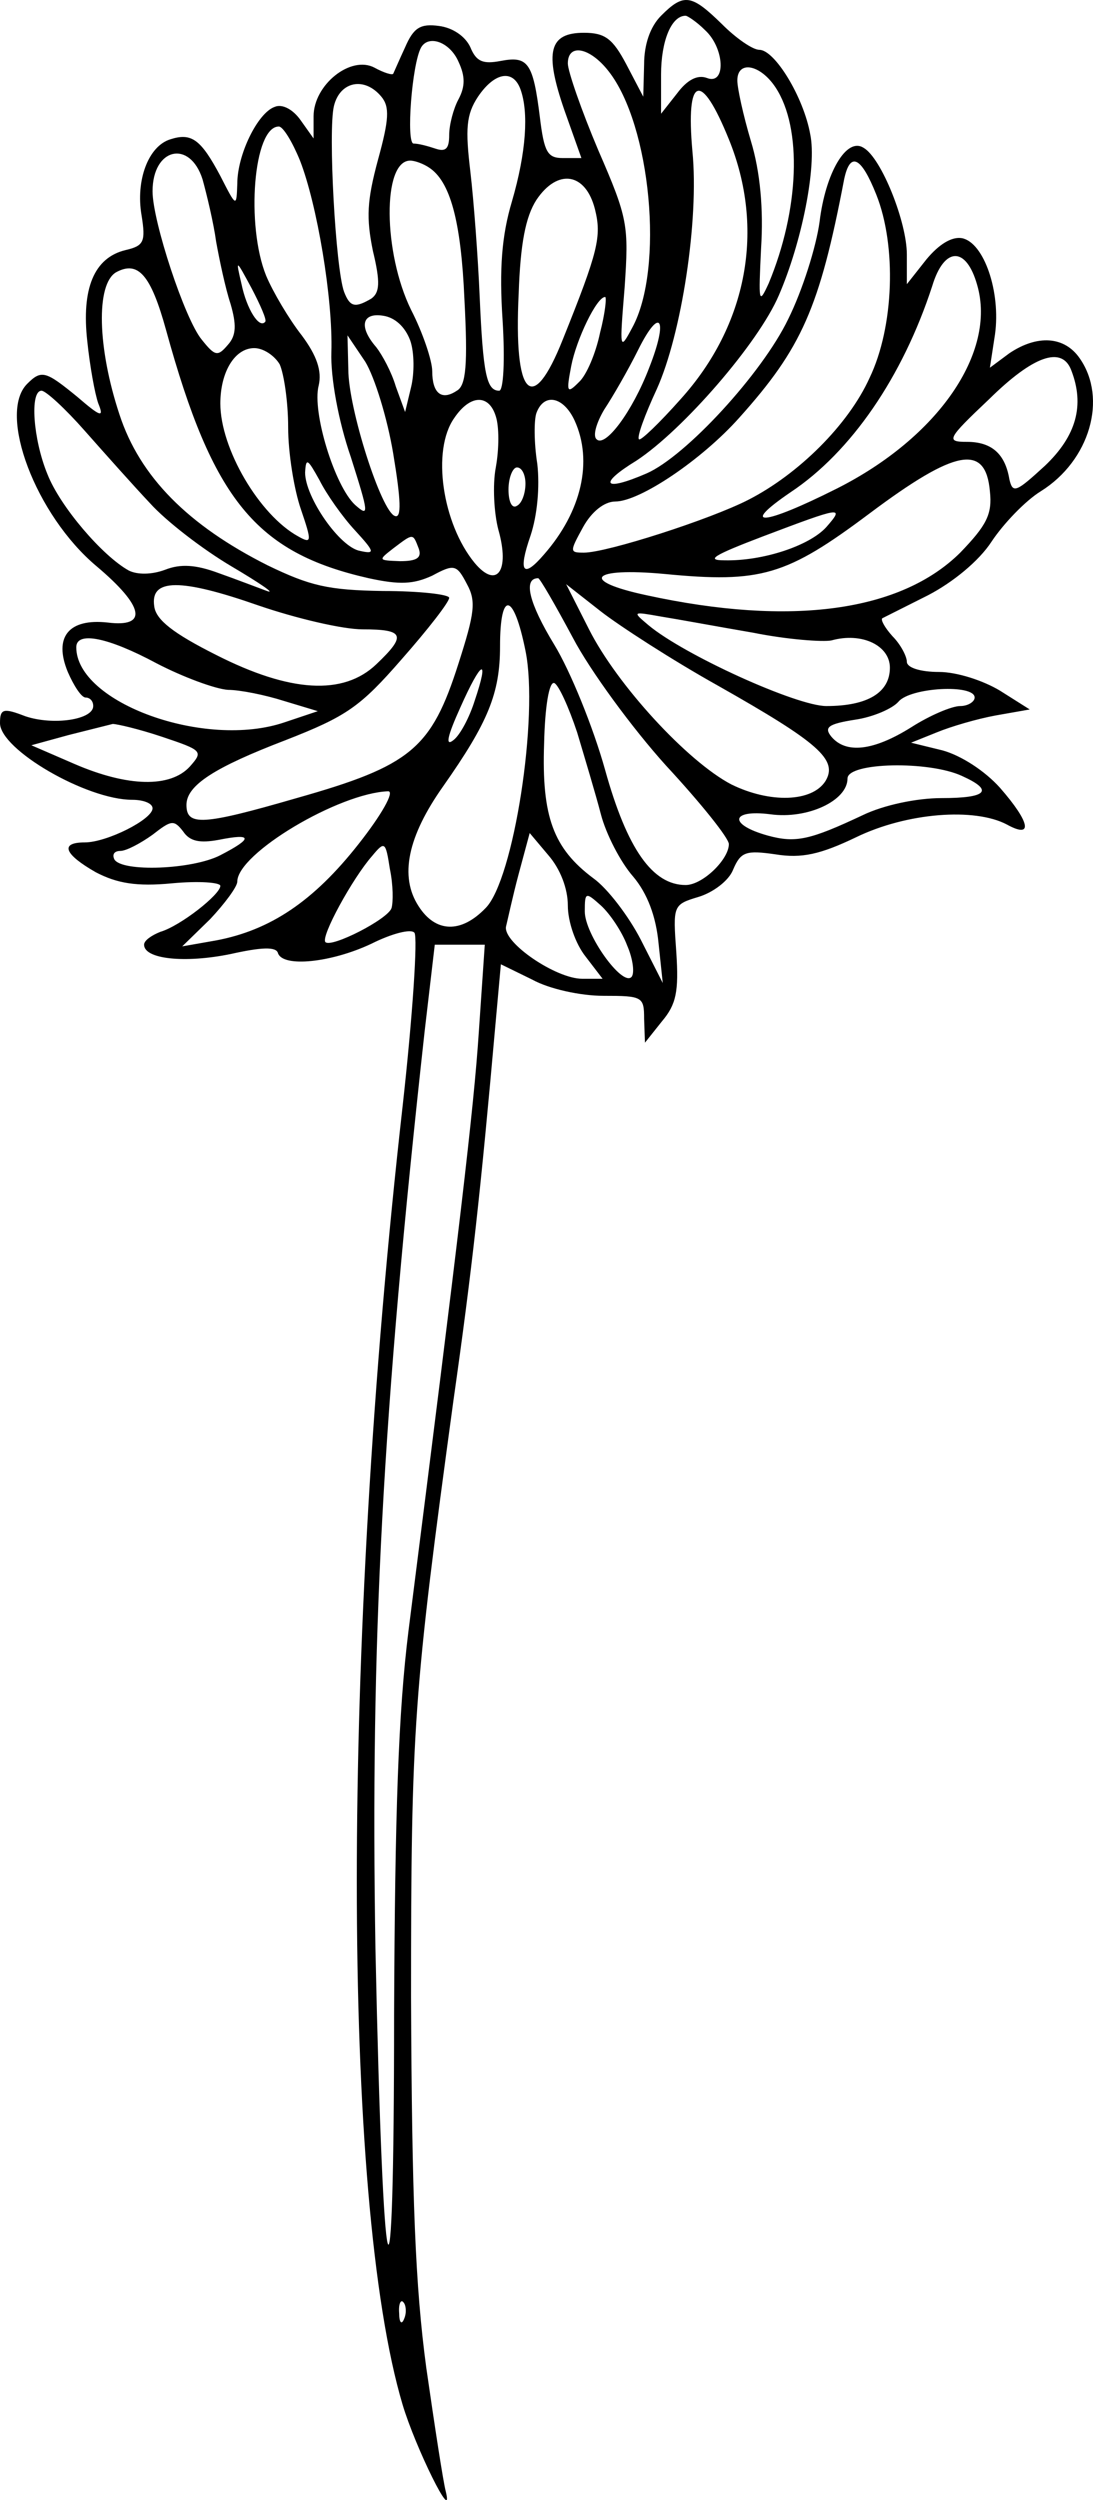 <svg width="171" height="391" viewBox="0 0 171 391" fill="none" xmlns="http://www.w3.org/2000/svg">
<path d="M103.424 2.461C101.7 4.194 100.772 6.993 100.772 10.059L100.639 15.123L97.987 10.059C95.866 6.06 94.672 5.127 91.357 5.127C85.921 5.127 85.126 8.059 88.308 17.256L90.96 24.72H88.043C85.656 24.72 85.126 23.787 84.463 18.322C83.402 9.792 82.606 8.726 78.363 9.525C75.579 10.059 74.518 9.659 73.59 7.393C72.794 5.66 70.805 4.327 68.684 4.061C65.767 3.661 64.706 4.327 63.38 7.393C62.452 9.392 61.656 11.258 61.524 11.525C61.391 11.791 60.065 11.391 58.607 10.592C54.894 8.592 49.06 13.257 49.06 18.189V21.654L47.071 18.855C45.878 17.122 44.154 16.189 42.961 16.723C40.309 17.656 37.126 24.186 37.126 28.718C36.994 32.45 36.994 32.45 34.474 27.518C31.425 21.787 29.966 20.721 26.651 21.787C23.204 22.854 21.215 28.185 22.143 33.649C22.806 37.781 22.541 38.448 19.624 39.114C14.718 40.313 12.729 45.112 13.657 53.375C14.055 57.24 14.851 61.639 15.381 63.105C16.309 65.371 15.779 65.237 12.066 62.038C7.16 58.04 6.497 57.773 4.243 60.039C-0.398 64.704 5.569 80.565 15.116 88.562C22.541 94.826 23.204 98.158 16.84 97.358C10.74 96.692 8.353 99.624 10.607 105.089C11.536 107.221 12.729 109.087 13.392 109.087C14.055 109.087 14.585 109.62 14.585 110.42C14.585 112.552 8.353 113.485 3.978 112.019C0.53 110.686 0 110.82 0 113.085C0 117.217 13.525 125.081 20.685 125.081C22.408 125.081 23.867 125.614 23.867 126.414C23.867 128.146 16.707 131.745 13.259 131.745C9.282 131.745 10.077 133.611 14.983 136.41C18.298 138.142 21.348 138.676 26.917 138.142C31.16 137.743 34.474 138.009 34.474 138.542C34.474 139.875 28.243 144.807 25.06 145.739C23.734 146.273 22.541 147.072 22.541 147.739C22.541 150.005 28.905 150.671 36.066 149.205C40.839 148.139 43.226 148.005 43.491 149.072C44.286 151.337 51.844 150.538 58.076 147.605C61.258 146.006 64.308 145.206 64.839 145.873C65.369 146.539 64.573 158.801 62.982 173.062C53.435 257.563 53.435 343.93 62.982 376.051C64.971 382.715 71.07 395.11 69.745 389.645C69.347 388.179 68.021 379.516 66.695 370.319C64.971 357.524 64.441 343.93 64.308 312.342C64.308 270.091 64.706 264.76 70.938 219.045C73.855 198.519 75.181 186.524 77.568 159.601L78.363 150.804L83.269 153.203C85.921 154.669 90.827 155.736 94.407 155.736C100.506 155.736 100.772 155.869 100.772 159.334L100.904 163.066L103.556 159.734C105.81 157.068 106.208 155.069 105.81 148.938C105.28 141.608 105.28 141.474 109.258 140.275C111.512 139.609 114.031 137.743 114.694 136.01C115.887 133.211 116.683 132.944 121.324 133.611C125.434 134.277 128.351 133.611 133.92 130.945C141.876 127.08 152.483 126.28 157.522 128.946C161.632 131.212 161.235 128.679 156.461 123.215C154.075 120.549 150.362 118.15 147.445 117.35L142.539 116.151L146.517 114.552C148.771 113.619 152.881 112.419 155.798 111.886L161.102 110.953L156.461 108.021C153.809 106.421 149.699 105.089 146.914 105.089C143.997 105.089 141.876 104.422 141.876 103.489C141.876 102.689 140.948 100.823 139.622 99.491C138.428 98.158 137.765 96.958 138.031 96.692C138.296 96.558 141.478 94.959 145.191 93.093C149.036 91.094 153.146 87.762 155.135 84.696C156.992 81.897 160.439 78.299 162.826 76.833C170.516 72.035 173.301 62.305 168.925 56.041C166.538 52.575 162.295 52.309 157.92 55.241L154.87 57.507L155.666 52.309C156.594 45.645 153.942 37.914 150.494 37.248C148.903 36.981 146.914 38.181 144.926 40.58L141.876 44.445V39.78C141.876 34.716 137.898 24.72 135.114 23.12C132.462 21.387 129.147 26.985 128.219 34.716C127.688 38.581 125.567 45.378 123.313 49.91C119.202 58.44 107.269 71.368 101.169 74.034C94.407 76.966 93.479 75.766 99.578 72.035C106.871 67.237 118.672 53.642 121.854 46.178C125.434 37.914 127.821 26.052 126.76 20.988C125.699 15.123 121.191 7.793 118.804 7.793C117.744 7.793 115.092 5.927 112.97 3.794C108.197 -0.871 107.004 -1.137 103.424 2.461ZM110.318 4.727C113.368 7.526 113.633 13.391 110.584 12.191C109.125 11.658 107.534 12.458 105.943 14.59L103.424 17.789V11.658C103.424 6.46 105.015 2.461 107.269 2.461C107.534 2.461 108.992 3.394 110.318 4.727ZM71.734 9.659C72.794 11.925 72.794 13.524 71.734 15.523C70.938 16.989 70.275 19.522 70.275 21.121C70.275 23.253 69.745 23.787 68.153 23.253C66.96 22.854 65.502 22.454 64.706 22.454C63.513 22.454 64.441 9.925 65.899 7.393C67.093 5.394 70.407 6.593 71.734 9.659ZM95.203 11.125C101.832 19.522 103.954 42.046 98.915 51.243C96.926 54.974 96.926 54.708 97.722 44.978C98.385 35.249 98.252 34.183 93.612 23.52C90.96 17.256 88.838 11.125 88.838 9.925C88.838 6.726 92.286 7.393 95.203 11.125ZM121.324 13.657C125.567 20.055 125.036 32.85 120.263 44.312C118.672 47.777 118.672 47.244 119.07 38.847C119.467 32.717 118.937 26.852 117.478 22.054C116.285 18.055 115.357 13.79 115.357 12.591C115.357 9.392 118.937 10.059 121.324 13.657ZM81.413 13.924C82.739 17.522 82.341 23.787 80.087 31.517C78.496 36.848 78.098 42.046 78.628 50.043C79.026 56.441 78.761 61.105 78.098 61.105C76.109 61.105 75.579 58.44 75.048 46.444C74.783 40.18 74.12 31.384 73.59 26.852C72.794 20.188 72.927 17.922 74.783 15.123C77.302 11.391 80.219 10.725 81.413 13.924ZM59.667 15.123C60.993 16.723 60.861 18.722 59.137 24.986C57.413 31.384 57.281 34.049 58.342 39.247C59.535 44.179 59.402 45.778 58.076 46.711C55.557 48.177 54.761 48.044 53.833 45.645C52.507 42.046 51.314 20.454 52.242 16.589C53.17 12.724 57.016 11.925 59.667 15.123ZM114.031 21.787C119.733 35.782 116.948 50.843 106.473 62.438C103.158 66.17 100.241 68.969 99.976 68.703C99.578 68.436 100.904 64.837 102.761 60.839C106.606 52.309 109.39 34.449 108.329 23.653C107.269 11.791 109.655 10.992 114.031 21.787ZM46.938 25.119C49.59 31.917 52.109 46.711 51.844 55.108C51.712 58.973 52.905 65.77 54.894 71.501C57.678 80.298 57.811 80.965 55.557 78.965C52.375 76.033 48.795 64.438 49.855 60.306C50.386 58.04 49.59 55.641 47.204 52.442C45.215 49.91 42.695 45.645 41.635 43.112C38.452 35.249 39.646 19.788 43.623 19.788C44.286 19.788 45.745 22.187 46.938 25.119ZM31.69 28.052C32.353 30.451 33.414 34.849 33.812 37.781C34.342 40.713 35.27 45.112 36.066 47.511C36.994 50.709 36.994 52.442 35.668 53.908C34.077 55.774 33.679 55.774 31.557 53.109C28.905 49.91 23.867 34.582 23.867 29.918C23.867 23.12 29.701 21.787 31.69 28.052ZM67.093 26.186C70.407 28.318 72.131 34.449 72.662 46.844C73.192 56.974 72.927 60.306 71.468 61.105C69.082 62.705 67.623 61.505 67.623 58.04C67.623 56.441 66.165 52.042 64.308 48.444C59.933 39.514 59.8 25.119 64.176 25.119C64.971 25.119 66.297 25.652 67.093 26.186ZM137.102 30.451C140.285 38.448 139.887 51.109 136.042 59.106C132.727 66.437 124.904 74.167 117.081 78.166C111.114 81.231 94.938 86.429 91.357 86.429C89.103 86.429 89.103 86.296 91.225 82.431C92.551 80.031 94.54 78.432 96.263 78.432C100.109 78.432 109.788 71.901 115.622 65.371C125.434 54.441 128.219 48.177 132.064 28.052C132.992 23.653 134.716 24.453 137.102 30.451ZM93.081 32.717C94.142 36.981 93.612 39.247 88.043 53.109C83.269 65.104 80.352 62.172 81.148 45.911C81.413 38.181 82.208 33.916 83.932 31.25C87.247 26.319 91.623 26.985 93.081 32.717ZM152.881 44.578C155.931 55.108 146.782 68.436 130.871 76.433C119.467 82.164 115.49 82.564 123.71 76.966C133.125 70.702 141.213 58.973 145.854 44.712C147.71 38.581 151.157 38.448 152.881 44.578ZM25.988 51.642C33.281 78.166 40.044 86.429 57.678 90.427C62.584 91.494 64.706 91.361 67.623 90.028C71.07 88.162 71.468 88.295 73.059 91.361C74.518 94.026 74.253 95.892 71.734 103.756C67.49 117.084 64.308 119.75 46.408 124.814C31.69 129.079 29.171 129.213 29.171 125.88C29.171 122.815 33.546 120.016 44.684 115.751C54.231 112.019 56.353 110.553 62.85 103.089C66.96 98.424 70.275 94.159 70.275 93.493C70.275 92.96 65.634 92.427 59.933 92.427C51.314 92.293 48.529 91.627 41.9 88.428C29.436 82.164 21.878 74.567 18.696 64.837C15.248 54.441 14.983 44.445 18.165 42.579C21.613 40.713 23.602 42.979 25.988 51.642ZM41.502 50.31C40.574 51.509 38.585 48.31 37.789 44.445C36.861 40.447 36.861 40.447 39.38 45.112C40.706 47.644 41.767 50.043 41.502 50.31ZM93.877 52.042C93.214 55.241 91.755 58.706 90.562 59.773C88.706 61.639 88.573 61.372 89.368 57.24C90.164 53.109 93.346 46.444 94.672 46.444C94.938 46.444 94.672 48.977 93.877 52.042ZM64.176 53.242C64.839 55.108 64.839 58.44 64.308 60.572L63.38 64.438L61.922 60.439C61.258 58.173 59.8 55.508 58.872 54.308C56.087 51.109 56.618 48.844 59.933 49.377C61.789 49.643 63.38 51.109 64.176 53.242ZM101.567 57.507C98.915 64.438 94.672 70.035 93.346 68.703C92.683 68.169 93.346 66.037 94.54 64.038C95.866 62.038 98.252 57.907 99.844 54.708C103.291 47.777 104.617 49.776 101.567 57.507ZM61.524 70.968C62.717 78.166 62.85 81.098 61.789 80.698C59.667 80.031 54.496 63.904 54.496 57.773L54.364 52.442L57.148 56.574C58.607 58.973 60.596 65.371 61.524 70.968ZM43.756 56.974C44.419 58.44 45.082 62.838 45.082 66.837C45.082 70.835 46.01 76.566 47.071 79.632C48.795 84.696 48.795 85.096 46.673 83.897C40.574 80.565 34.474 70.169 34.474 63.105C34.474 58.173 36.729 54.441 39.778 54.441C41.237 54.441 42.961 55.641 43.756 56.974ZM167.599 57.907C169.721 63.371 168.395 68.169 163.489 72.834C158.98 76.966 158.45 77.233 157.92 74.967C157.257 70.968 155.135 69.102 151.29 69.102C147.975 69.102 148.108 68.703 154.737 62.438C161.632 55.641 166.141 54.042 167.599 57.907ZM13.259 67.37C16.442 70.968 20.95 76.033 23.469 78.699C25.988 81.498 31.69 85.896 36.198 88.562C40.706 91.227 43.226 92.96 41.767 92.427C40.309 91.894 36.861 90.561 34.209 89.628C30.629 88.295 28.243 88.162 25.856 89.095C23.734 89.894 21.48 89.894 20.154 89.228C16.044 86.962 9.414 79.232 7.425 74.167C5.171 68.703 4.641 61.105 6.497 61.105C7.16 61.105 10.21 63.904 13.259 67.37ZM77.568 65.104C78.098 66.703 78.098 70.169 77.568 73.101C77.037 75.9 77.302 80.298 77.965 82.83C79.822 89.361 77.7 92.16 74.253 88.028C69.214 81.897 67.49 70.435 71.07 65.371C73.59 61.639 76.507 61.639 77.568 65.104ZM89.899 65.77C92.816 72.168 90.96 80.031 85.126 86.696C81.811 90.561 81.015 89.495 83.004 83.763C84.065 80.565 84.463 76.166 84.065 72.568C83.534 69.236 83.534 65.637 83.932 64.571C85.126 61.372 88.175 62.038 89.899 65.77ZM55.557 82.964C58.607 86.296 58.739 86.696 56.353 86.162C53.17 85.629 47.734 77.766 47.734 73.901C47.867 71.501 48.132 71.768 49.988 75.1C51.049 77.233 53.568 80.831 55.557 82.964ZM154.87 76.833C155.268 80.431 154.34 82.164 150.229 86.429C140.948 95.626 123.843 98.025 101.169 93.093C90.562 90.827 92.418 88.695 103.954 89.761C119.07 91.227 123.047 90.028 136.042 80.298C149.566 70.169 154.207 69.369 154.87 76.833ZM82.208 75.633C82.208 77.099 81.678 78.699 80.882 79.099C80.087 79.632 79.556 78.432 79.556 76.566C79.556 74.7 80.219 73.101 80.882 73.101C81.678 73.101 82.208 74.3 82.208 75.633ZM129.279 82.431C126.628 85.363 119.335 87.762 113.368 87.629C110.318 87.629 111.644 86.829 119.335 83.897C131.666 79.232 132.196 79.099 129.279 82.431ZM65.502 85.763C66.032 87.229 65.236 87.762 62.584 87.762C59.137 87.629 59.137 87.629 61.524 85.763C64.706 83.364 64.573 83.364 65.502 85.763ZM56.75 98.424C63.248 98.424 63.645 99.357 58.872 103.889C53.701 108.82 45.347 108.287 33.812 102.423C27.182 99.091 24.397 96.958 24.132 94.826C23.469 90.427 28.243 90.427 40.441 94.692C46.275 96.692 53.568 98.424 56.75 98.424ZM89.634 99.757C92.286 104.822 98.915 113.885 104.219 119.75C109.655 125.614 114.031 131.078 114.031 132.011C114.031 134.411 109.921 138.409 107.269 138.409C102.098 138.409 98.12 132.811 94.672 120.416C92.816 113.752 89.236 104.955 86.717 100.823C82.739 94.293 81.811 90.427 84.197 90.427C84.463 90.427 86.849 94.559 89.634 99.757ZM112.307 107.221C128.086 116.151 131.136 118.817 129.147 122.149C127.025 125.481 120.396 125.614 114.429 122.682C107.534 119.083 96.529 107.088 92.153 98.424L88.573 91.361L94.009 95.626C96.926 97.891 105.147 103.223 112.307 107.221ZM82.208 101.756C84.33 112.019 80.352 137.609 75.977 142.008C72.131 146.006 68.153 145.873 65.502 141.741C62.452 137.076 63.778 130.812 69.347 122.948C76.374 112.952 78.231 108.421 78.231 101.09C78.231 92.293 80.352 92.56 82.208 101.756ZM117.876 98.958C123.18 100.024 128.749 100.424 130.075 100.157C134.848 98.824 139.224 100.957 139.224 104.422C139.224 108.287 135.777 110.42 129.279 110.42C124.639 110.42 107.004 102.423 101.435 97.758C98.915 95.626 98.915 95.626 103.424 96.425C105.943 96.825 112.44 98.025 117.876 98.958ZM24.53 103.756C28.64 105.888 33.679 107.754 35.668 107.887C37.524 107.887 41.502 108.687 44.419 109.62L49.723 111.219L44.552 112.952C32.088 117.217 11.934 109.887 11.934 101.223C11.934 98.691 16.84 99.624 24.53 103.756ZM74.253 109.62C73.457 112.152 71.999 114.951 70.938 115.751C69.612 116.817 70.01 115.085 71.999 110.686C75.314 103.223 76.639 102.556 74.253 109.62ZM90.297 114.552C91.49 118.55 93.214 124.281 94.009 127.347C94.805 130.412 97.059 134.81 99.048 137.076C101.302 139.742 102.628 143.34 103.026 147.472L103.689 153.736L100.241 146.939C98.385 143.34 95.07 138.942 92.816 137.343C86.584 132.678 84.728 127.746 85.126 116.284C85.258 110.42 85.921 106.555 86.717 106.821C87.38 107.088 88.971 110.553 90.297 114.552ZM152.483 109.087C152.483 109.753 151.423 110.42 150.229 110.42C148.903 110.42 145.456 111.886 142.539 113.752C136.572 117.484 132.329 117.884 130.075 115.218C128.882 113.752 129.545 113.219 133.788 112.552C136.572 112.152 139.622 110.82 140.55 109.753C142.406 107.488 152.483 106.954 152.483 109.087ZM25.326 115.218C31.69 117.35 31.823 117.484 29.701 119.883C26.651 123.215 20.022 123.082 11.668 119.483L4.906 116.551L10.74 114.951C13.922 114.152 17.105 113.352 17.635 113.219C18.298 113.219 21.745 114.018 25.326 115.218ZM150.494 121.349C155.533 123.615 154.472 124.814 147.312 124.814C143.467 124.814 138.296 125.88 134.981 127.48C126.76 131.345 124.506 131.878 120.13 130.679C113.898 128.946 114.296 126.547 120.528 127.347C126.362 128.146 132.594 125.214 132.594 121.749C132.594 119.216 145.323 118.95 150.494 121.349ZM56.087 132.011C49.06 140.941 42.298 145.473 33.812 147.072L28.508 148.005L32.883 143.74C35.138 141.341 37.126 138.676 37.126 137.876C37.126 133.478 53.038 124.015 60.728 123.748C61.789 123.748 59.667 127.48 56.087 132.011ZM34.209 131.345C39.513 130.279 39.646 131.078 34.474 133.744C30.099 136.01 19.094 136.41 17.9 134.411C17.502 133.611 17.9 133.078 18.828 133.078C19.756 133.078 22.011 131.878 23.867 130.545C26.784 128.28 27.182 128.146 28.64 130.012C29.701 131.612 31.292 131.878 34.209 131.345ZM88.838 141.608C88.838 144.14 90.031 147.605 91.623 149.605L94.275 153.07H91.092C86.982 153.07 78.761 147.472 79.159 144.94C79.424 143.874 80.219 140.142 81.148 136.676L82.871 130.279L85.788 133.744C87.645 135.877 88.838 138.942 88.838 141.608ZM61.258 142.008C60.728 143.74 51.844 148.272 50.916 147.339C50.121 146.539 55.159 137.343 58.209 133.877C60.198 131.478 60.33 131.612 60.993 135.877C61.524 138.409 61.524 141.075 61.258 142.008ZM98.12 147.872C99.048 150.005 99.313 152.27 98.783 152.803C97.324 154.27 91.49 146.139 91.49 142.541C91.49 139.475 91.623 139.475 94.009 141.608C95.468 142.941 97.324 145.739 98.12 147.872ZM74.916 161.333C74.12 173.462 71.866 192.388 63.91 255.031C62.319 267.826 61.789 283.42 61.656 315.007C61.656 367.521 59.933 361.39 58.739 304.745C57.944 256.763 59.8 221.444 66.43 161.333L68.021 147.739H71.866H75.844L74.916 161.333ZM63.248 362.589C62.85 363.655 62.452 363.256 62.452 361.789C62.319 360.323 62.717 359.524 63.115 360.057C63.513 360.457 63.645 361.656 63.248 362.589Z" fill="black"/>
</svg>
